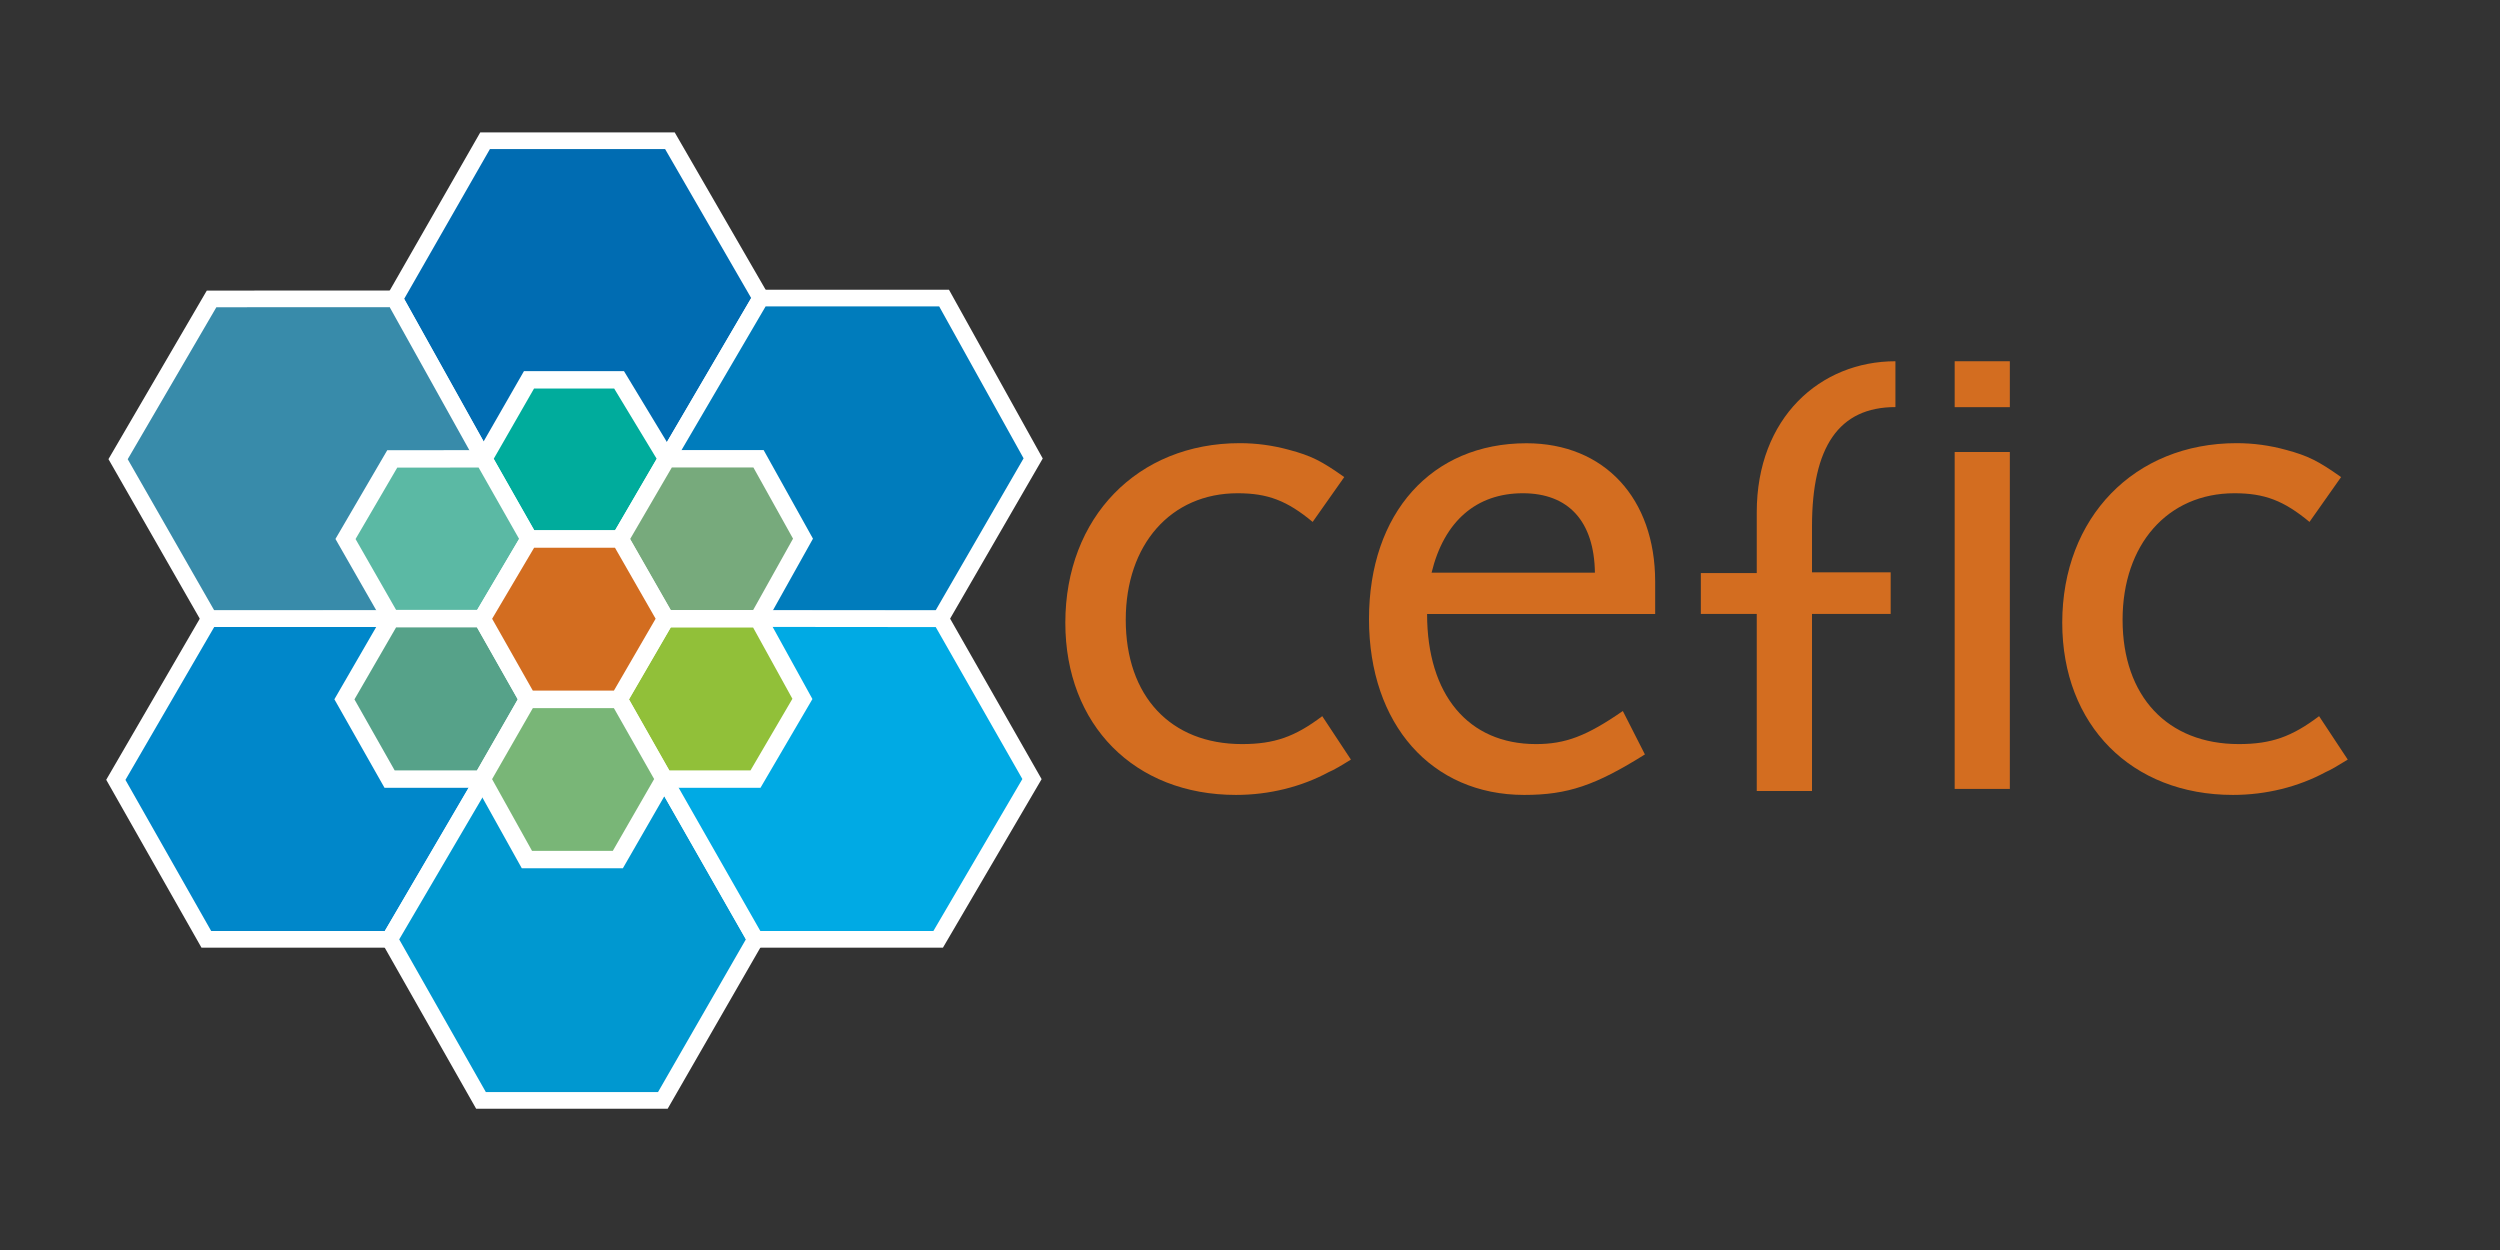 <?xml version="1.0" encoding="UTF-8"?>
<svg xmlns="http://www.w3.org/2000/svg" xmlns:xlink="http://www.w3.org/1999/xlink" version="1.1" id="Layer_1" x="0px" y="0px" viewBox="0 0 300 150" style="enable-background:new 0 0 300 150;" xml:space="preserve">
<rect x="0" y="0" width="300" height="150" fill="#333333" stroke="none"/>
<style type="text/css">
	.st0{fill:none;}
	.st1{fill:#D36D20;}
	.st2{fill:#006CB2;stroke:#FFFFFF;stroke-width:2;}
	.st3{fill:#007CBC;stroke:#FFFFFF;stroke-width:2;}
	.st4{fill:#388BAA;stroke:#FFFFFF;stroke-width:2;}
	.st5{fill:#0087CA;stroke:#FFFFFF;stroke-width:2;}
	.st6{fill:#0098D0;stroke:#FFFFFF;stroke-width:2;}
	.st7{fill:#00AAE4;stroke:#FFFFFF;stroke-width:2;}
	.st8{fill:#00AC9C;stroke:#FFFFFF;stroke-width:2.089;}
	.st9{fill:#77AA7C;stroke:#FFFFFF;stroke-width:2.089;}
	.st10{fill:#91C039;stroke:#FFFFFF;stroke-width:2.089;}
	.st11{fill:#5BB9A4;stroke:#FFFFFF;stroke-width:2.089;}
	.st12{fill:#56A289;stroke:#FFFFFF;stroke-width:2.089;}
	.st13{fill:#79B677;stroke:#FFFFFF;stroke-width:2.089;}
	.st14{fill:#D36D20;stroke:#FFFFFF;stroke-width:2.089;}
</style>
<g>
	<rect x="3.56" y="4.5" class="st0" width="292.88" height="141"></rect>
	<g>
		<path class="st1" d="M162.11,91.15l-3.44-5.21c-3.27,2.47-5.74,3.35-9.63,3.35c-8.56,0-13.95-5.74-13.95-14.92    c0-9,5.39-15.18,13.42-15.18c3.62,0,5.92,0.88,9.01,3.44l3.79-5.38c-2.73-1.94-3.97-2.56-6.62-3.27c-1.94-0.53-3.89-0.8-5.92-0.8    c-12.27,0-20.93,8.92-20.93,21.55c0,12.27,8.3,20.66,20.48,20.66c3.98,0,7.86-0.97,11.13-2.74    C160.08,92.39,160.97,91.86,162.11,91.15z"></path>
		<path class="st1" d="M227.45,43.35c-8.99,0-16.64,6.74-16.64,18.13v7.29h-6.71v4.9h6.71v21.25h6.63V73.67h9.44v-4.99h-9.44v-5.52    c0-9.54,3.22-14.31,10.01-14.31C227.45,48.85,227.45,43.3,227.45,43.35z"></path>
		<rect x="234.56" y="54.24" class="st1" width="6.62" height="40.43"></rect>
		<rect x="234.56" y="43.35" class="st1" width="6.62" height="5.51"></rect>
		<path class="st1" d="M281.73,91.15l-3.44-5.21c-3.27,2.47-5.74,3.35-9.63,3.35c-8.57,0-13.95-5.74-13.95-14.92    c0-9,5.38-15.18,13.42-15.18c3.62,0,5.92,0.88,9.01,3.44l3.79-5.38c-2.74-1.94-3.98-2.56-6.62-3.27c-1.94-0.53-3.88-0.8-5.92-0.8    c-12.27,0-20.92,8.92-20.92,21.55c0,12.27,8.3,20.66,20.49,20.66c3.97,0,7.85-0.97,11.12-2.74    C279.7,92.39,280.58,91.86,281.73,91.15z"></path>
		<path class="st1" d="M171.25,73.67c0,9.71,4.95,15.62,13.07,15.62c3.53,0,6.09-0.97,10.42-3.97l2.65,5.21    c-5.92,3.71-9.27,4.86-14.48,4.86c-11.12,0-18.63-8.47-18.63-21.1c0-12.72,7.51-21.1,18.89-21.1c9.36,0,15.45,6.62,15.45,16.6    v3.89H171.25z M182.74,59.19c-5.57,0-9.45,3.35-10.95,9.53h19.6C191.3,62.54,188.21,59.19,182.74,59.19z"></path>
	</g>
	<polygon class="st2" points="58.21,16.89 80.39,16.89 91.3,35.77 80.01,55.06 58.05,55.05 47.35,35.86  "></polygon>
	<polygon class="st3" points="91.3,35.77 113.29,35.77 123.98,55.01 112.85,74.25 91.03,74.25 80.01,55.06  "></polygon>
	<polygon class="st4" points="25.39,35.87 47.35,35.86 58.04,55.05 46.93,74.24 25.13,74.25 14.17,55.1  "></polygon>
	<polygon class="st5" points="25.13,74.24 46.93,74.24 57.88,93.68 46.75,112.72 24.76,112.72 13.9,93.58  "></polygon>
	<polygon class="st6" points="57.94,93.64 79.78,93.64 90.66,112.72 79.54,132.05 57.72,132.05 46.75,112.72  "></polygon>
	<polygon class="st7" points="90.99,74.23 112.87,74.25 123.84,93.49 112.58,112.72 90.66,112.72 79.78,93.64  "></polygon>
	<polygon class="st8" points="63.48,45.58 74.29,45.58 80.02,55.05 74.41,64.68 63.5,64.68 58.04,55.06  "></polygon>
	<polygon class="st9" points="80.02,55.05 91.02,55.05 96.36,64.64 90.99,74.25 79.88,74.25 74.41,64.68  "></polygon>
	<polygon class="st10" points="79.88,74.26 90.99,74.26 96.29,83.87 90.66,93.49 79.7,93.49 74.27,83.92  "></polygon>
	<polygon class="st11" points="47.07,55.07 58.04,55.06 63.5,64.68 57.85,74.24 46.93,74.24 41.46,64.68  "></polygon>
	<polygon class="st12" points="46.93,74.24 57.85,74.24 63.34,83.92 57.85,93.49 46.75,93.49 41.33,83.92  "></polygon>
	<polygon class="st13" points="63.34,83.92 74.27,83.92 79.7,93.49 74.14,103.15 63.23,103.15 57.85,93.49  "></polygon>
	<polygon class="st14" points="63.5,64.68 74.4,64.68 79.88,74.25 74.27,83.92 63.33,83.92 57.85,74.24  "></polygon>
</g>
</svg>
